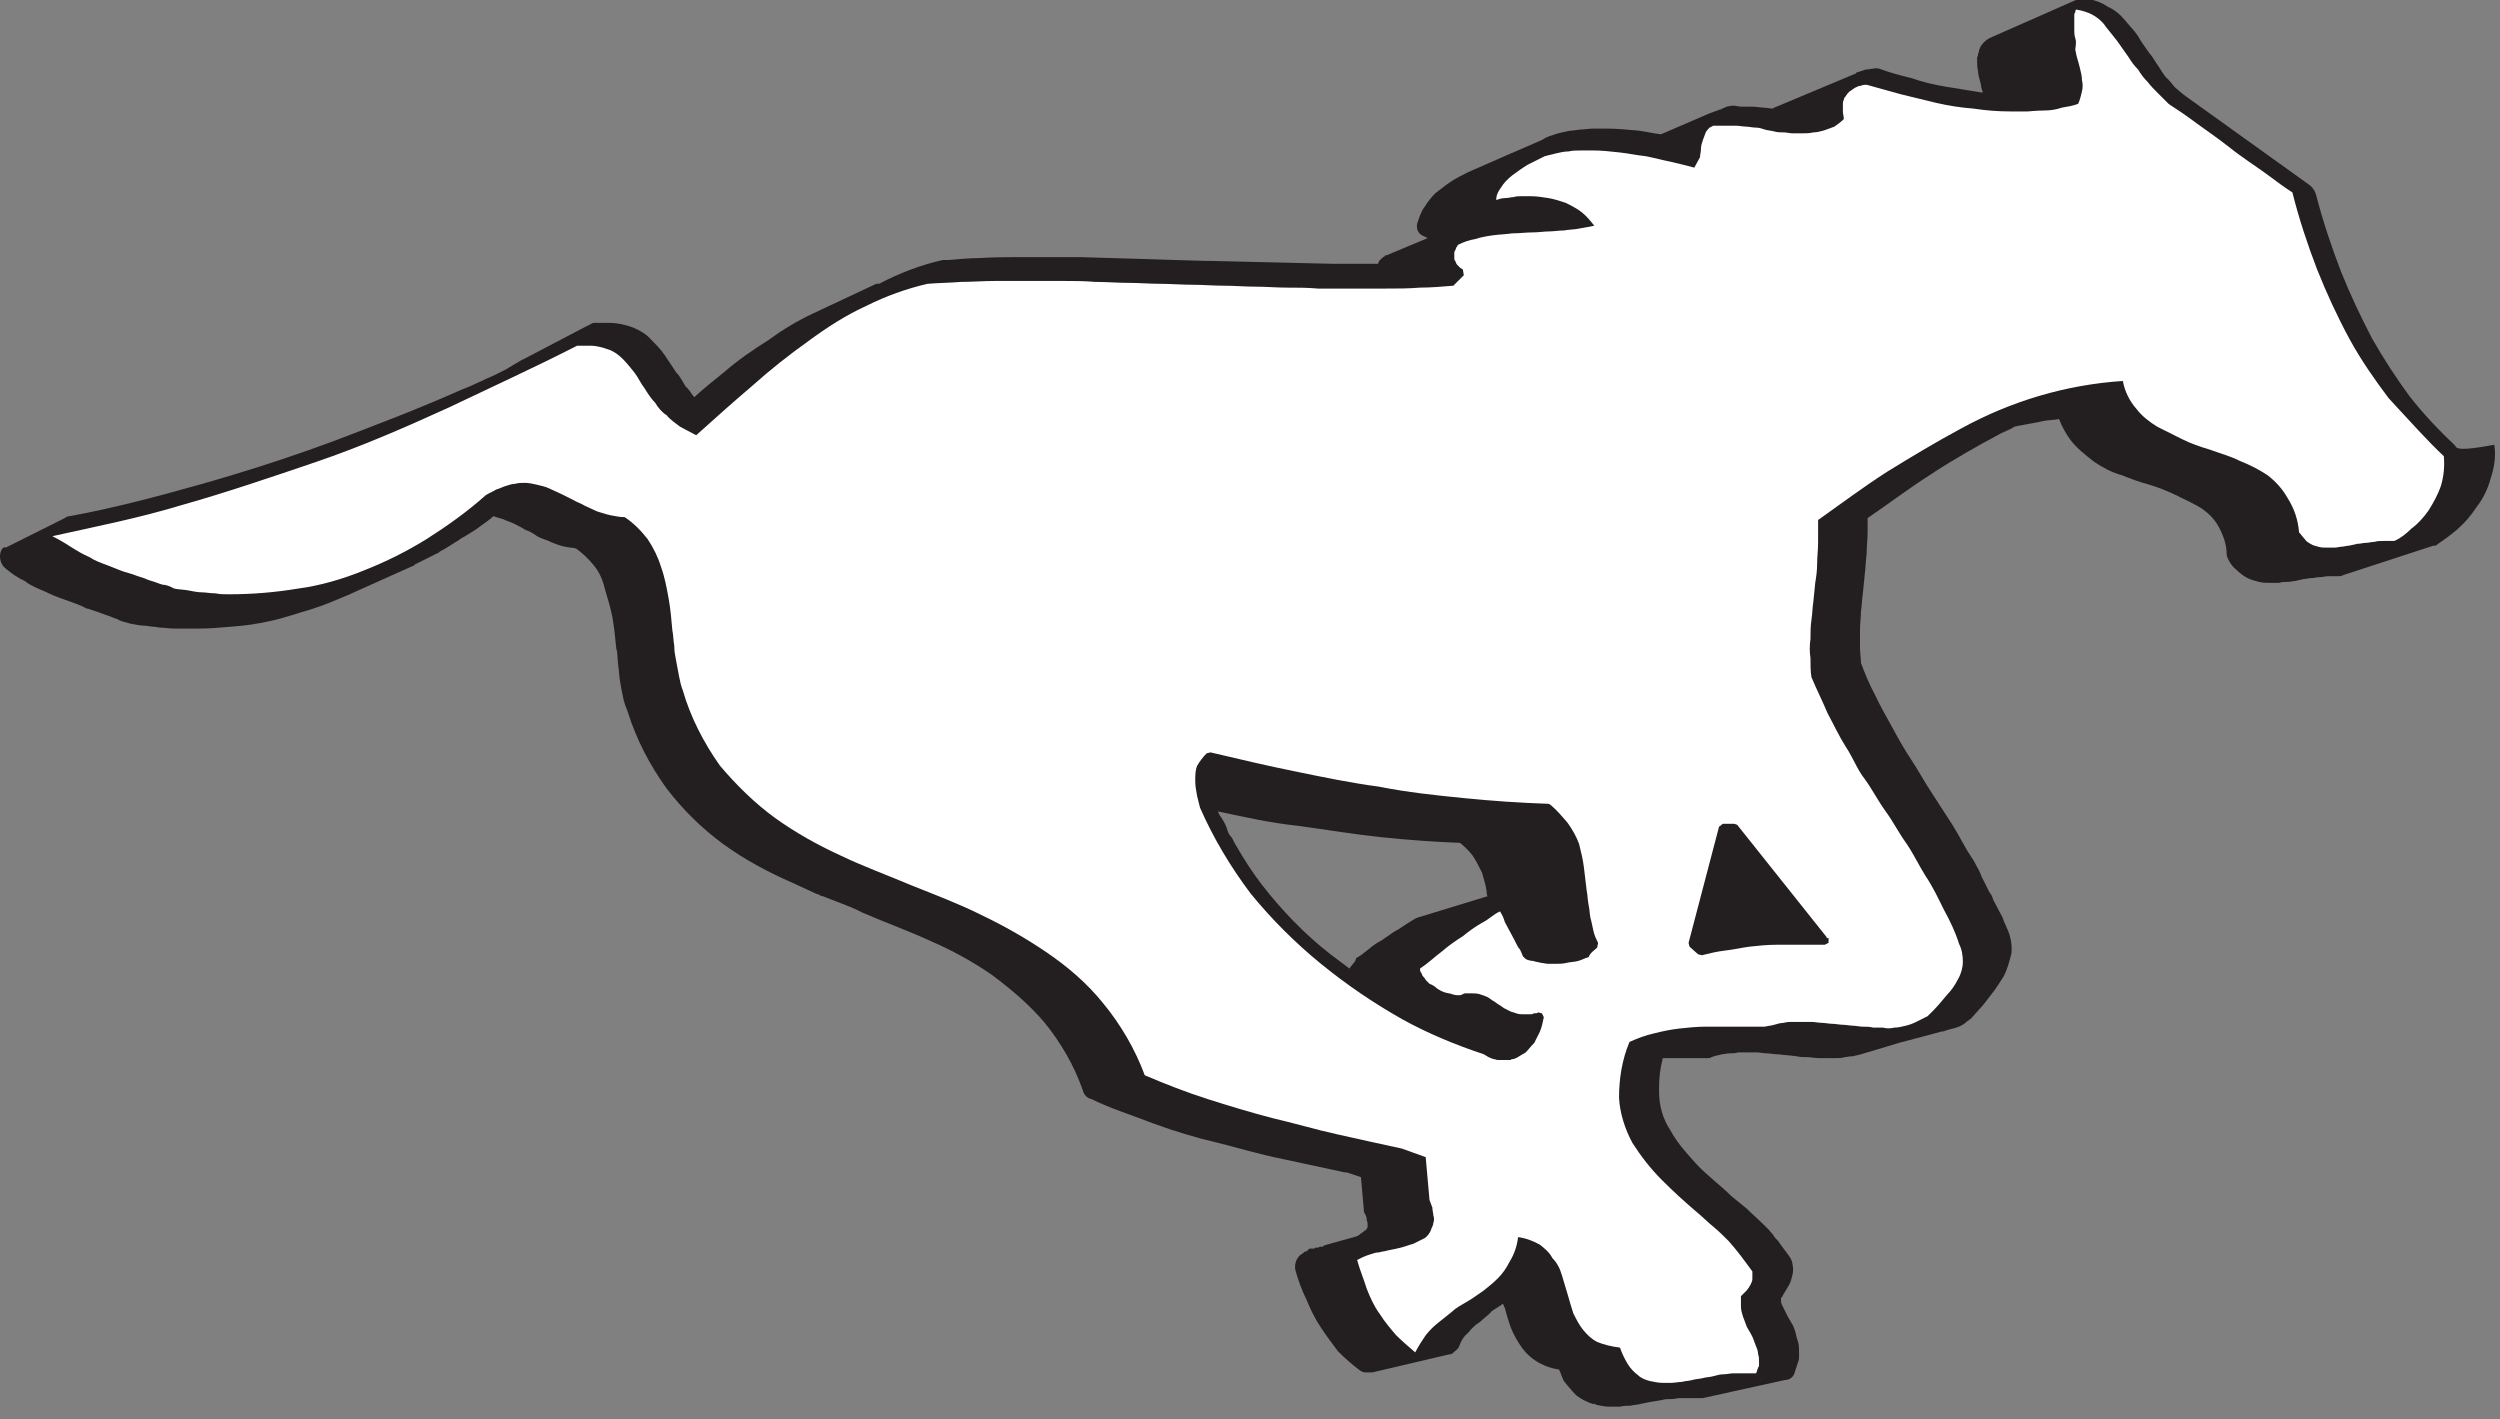 <?xml version="1.0" encoding="utf-8"?>
<svg xmlns="http://www.w3.org/2000/svg" xmlns:cc="http://creativecommons.org/ns#" xmlns:dc="http://purl.org/dc/elements/1.1/" xmlns:rdf="http://www.w3.org/1999/02/22-rdf-syntax-ns#" xmlns:xlink="http://www.w3.org/1999/xlink" version="1.1" id="Layer_1" x="0px" y="0px" viewBox="0 0 262.5 149" style="enable-background:new 0 0 262.5 149;">
<rect x="0" y="0" width="262.5" height="149" fill="#808080" stroke="none"/>
<style type="text/css">
	.st0{fill:#231F20;}
	.st1{fill:#FFFFFF;}
</style>
<path class="st0" d="M141.7,101.7c-0.7-0.5-1.3-1-2-1.5c-2.7-2.1-5.1-4.6-7.2-7.3c-1-1.3-1.9-2.7-2.7-4.1c-0.2-0.3-0.3-0.6-0.5-0.9&#xA;	c-0.3-0.3-0.4-0.6-0.5-1c-0.2-0.5-0.5-1-0.8-1.4c0-0.1-0.1-0.2-0.1-0.3c2.8,0.6,5.5,1.2,8.3,1.5c3,0.4,5.9,0.9,8.8,1.2&#xA;	c2.8,0.3,5.7,0.5,8.3,0.6c0.5,0.4,0.9,0.8,1.3,1.3c0.4,0.6,0.7,1.2,1,1.8c0.2,0.7,0.4,1.3,0.5,2c0,0.2,0,0.4,0.1,0.5l-7.2,2.2&#xA;	c-0.1,0-0.2,0.1-0.3,0.1c-0.7,0.4-1.3,0.8-1.9,1.2c-0.8,0.4-1.4,1-2.2,1.4c-0.8,0.5-1.3,1.1-2.2,1.6&#xA;	C142.3,101.1,141.9,101.3,141.7,101.7L141.7,101.7z M257.8,46.8c-1.7-1.6-3.4-3.4-4.8-5.2c-1.4-1.9-2.7-3.9-3.9-6&#xA;	c-1.2-2.3-2.3-4.6-3.3-7.1c-1-2.6-1.9-5.3-2.6-8c-0.1-0.4-0.3-0.7-0.6-1l-13.1-9.4c-0.3-0.2-0.6-0.5-1.1-0.9c-0.3-0.3-0.6-0.8-1-1.1&#xA;	c-0.3-0.4-0.6-0.9-0.8-1.2c-0.3-0.4-0.6-1-0.9-1.3c-0.4-0.6-0.9-1.2-1.2-1.8c-0.4-0.6-1-1.2-1.4-1.7c-0.5-0.6-1.1-1.1-1.8-1.4&#xA;	c-0.7-0.5-1.5-0.7-2.3-0.9h-0.3c-0.1,0-0.2,0-0.3,0.1h-0.2L208.9,4c-0.4,0.2-0.8,0.6-1,1c0,0.1-0.1,0.2-0.1,0.3c0,0.1,0,0.2-0.1,0.3&#xA;	c0,0.2,0,0.3-0.1,0.4v0.4c0,0.4,0,0.7,0.1,1.1c0,0.3,0.1,0.7,0.2,1c0.1,0.3,0.1,0.6,0.2,0.9c0,0.1,0.1,0.2,0.1,0.3H208&#xA;	c-1.2-0.2-2.5-0.4-3.7-0.6s-2.5-0.5-3.6-0.9c-1.2-0.3-2.4-0.6-3.4-1c-0.2,0-0.4-0.1-0.5,0c-0.3,0-0.6,0.1-0.9,0.1l-0.9,0.3&#xA;	c-0.1,0-0.1,0-0.1,0.1c0,0,0,0,0,0l-8.6,3.6c-0.1,0-0.1,0.1-0.2,0.1l-0.9-0.1c-0.3,0-0.8-0.1-1.2-0.1h-1.2c-0.1,0-0.6-0.1-0.7-0.1&#xA;	h-0.3c-0.1,0-0.4,0.1-0.5,0.1c-0.2,0.1-0.4,0.2-0.5,0.2c-0.1,0.1-0.1,0.1-0.2,0.1l-1.1,0.4l-5.1,2.2c-0.9-0.1-1.6-0.3-2.5-0.4&#xA;	c-1.1-0.1-2.2-0.2-3.3-0.2h-1.2c-0.5,0-1.1,0.1-1.5,0.1c-0.5,0.1-1.1,0.1-1.4,0.2c-0.5,0.1-1,0.2-1.5,0.4c-0.4,0.1-0.8,0.3-1.1,0.5&#xA;	l-3.7,1.6l-4.1,1.8c-0.6,0.3-1.2,0.6-1.8,1c-0.6,0.4-1.2,0.9-1.6,1.2c-0.4,0.4-0.8,0.9-1.1,1.4c-0.4,0.5-0.6,1.2-0.8,1.8&#xA;	c-0.1,0.5,0.1,1,0.5,1.2l0.6,0.3l-4.3,1.8c-0.1,0-0.2,0-0.2,0.1c0.1,0,0.1-0.1,0.2-0.1c-0.1,0-0.1,0.1-0.2,0.1&#xA;	c-0.2,0.1-0.4,0.3-0.5,0.4c-0.1,0.1-0.2,0.3-0.2,0.4h-4.7l-12.6-0.3h-0.6l-3.4-0.1l-3.1-0.1l-3.4-0.1l-3.4-0.1h-7.2&#xA;	c0,0-2.3,0-3.5,0.1c-1.1,0-2,0.1-3.2,0.2h-0.6c-2.3,0.5-4.6,1.4-6.7,2.5H92l-6.6,3.1c-1.7,0.8-3.2,1.7-4.7,2.8&#xA;	c-1.6,1-3.2,2.1-4.7,3.4c-1,0.8-2,1.6-3.1,2.6c-0.3-0.3-0.5-0.8-0.9-1.1c-0.3-0.5-0.6-1.1-1-1.5c-0.4-0.6-0.8-1.2-1.2-1.8&#xA;	c-0.4-0.6-0.9-1.1-1.4-1.6c-0.5-0.6-1.2-1-1.9-1.3c-0.8-0.3-1.7-0.5-2.6-0.5h-1.5c-0.2,0-0.3,0.1-0.5,0.2l-0.6,0.3L55,37.7&#xA;	c-0.1,0-1.9,1.1-1.9,1.1l-1.2,0.6c-1.2,0.5-2.3,1.1-3.4,1.5c-4.5,2-9.2,3.8-13.7,5.5c-4.6,1.7-9.3,3.2-13.9,4.5&#xA;	c-4.6,1.3-9.2,2.5-13.6,3.3c-0.2,0-0.4,0.1-0.5,0.2l-6.2,3.1C0.3,57.3,0,57.9,0,58.4c0,0.5,0.2,1,0.6,1.3c0.6,0.5,1.3,1,2,1.3&#xA;	c0.6,0.5,1.4,0.8,2.1,1.1c0.6,0.3,1.3,0.6,2.2,0.9c0.8,0.3,1.5,0.5,2.2,0.9h0.1c0.1,0,0.2,0.1,0.3,0.1l0.6,0.2l1.1,0.4&#xA;	c0.4,0.1,0.7,0.3,1.1,0.4c0.3,0.2,0.7,0.3,1.1,0.4c0.1,0,0.2,0.1,0.4,0.1c0.5,0.1,1,0.2,1.5,0.2c0.5,0.1,1,0.1,1.5,0.2&#xA;	c0.4,0,1,0.1,1.5,0.1h2.6c1.1,0,2.2-0.1,3.4-0.2c1.4-0.1,2.8-0.3,4.1-0.6c1.4-0.3,2.8-0.8,4.2-1.2c1.3-0.4,2.7-1,3.9-1.5l1.1-0.5&#xA;	l5.8-2.6c0.1,0,0.1,0,0.1-0.1c0,0,0,0,0,0l2.4-1.2c0.1,0,0.2-0.1,0.3-0.2c0.8-0.4,1.3-0.8,2-1.2c0.2-0.2,0.5-0.3,0.8-0.5&#xA;	c0.5-0.3,1-0.6,1.5-1c0.4-0.3,0.9-0.6,1.3-1c0.3,0.1,0.6,0.2,1,0.3c0.4,0.2,0.8,0.3,1.2,0.5c0.4,0.2,0.8,0.4,1.1,0.6&#xA;	c0.5,0.2,0.9,0.4,1.3,0.7c0.5,0.3,1.1,0.4,1.4,0.6c0.5,0.2,1,0.4,1.5,0.5c0.4,0.1,0.9,0.1,1.2,0.2c0.7,0.5,1.3,1.1,1.8,1.7&#xA;	c0.6,0.7,1,1.6,1.2,2.5c0.3,1,0.6,2,0.8,3c0.2,1.1,0.3,2.2,0.4,3.2c0,0.2,0.1,0.3,0.1,0.5l0.1,1.3c0.1,0.5,0.1,1.2,0.2,1.7&#xA;	c0.1,0.6,0.2,1.2,0.3,1.6c0.1,0.6,0.3,1.1,0.5,1.6c0.9,2.9,2.3,5.6,4.1,8.1c1.7,2.2,3.6,4.1,5.9,5.8c2.2,1.6,4.6,2.9,7.1,4&#xA;	c0.9,0.4,2.6,1.2,2.6,1.2c0.2,0.1,0.4,0.1,0.5,0.2c0.1,0.1,0.2,0.1,0.3,0.1c1.2,0.5,3,1.1,4.1,1.7c2.3,1,4.8,1.9,7.2,3&#xA;	c2.3,1,4.5,2.2,6.5,3.6c2,1.5,3.9,3.1,5.5,5c1.7,2.1,3.1,4.5,4,7.1c0.1,0.4,0.4,0.8,0.9,0.9c2,1,4.3,1.7,6.6,2.6&#xA;	c2.2,0.8,4.5,1.5,6.7,2c2,0.5,4.3,1.2,6.8,1.7l6.5,1.4h0.2l1.5,0.5l0.3,3.4c0,0.2,0,0.3,0.1,0.4c0.1,0.2,0.2,0.4,0.2,0.6&#xA;	c0,0.2,0.1,0.3,0.1,0.5v0.3c0,0.1,0,0.1-0.1,0.2c0,0.1-0.1,0.2-0.2,0.2l-0.1,0.1c-0.1,0.1-0.2,0.1-0.2,0.2c-0.1,0-0.2,0-0.2,0.1&#xA;	c-0.1,0.1-0.2,0.1-0.3,0.2l-3.6,1h0.4c-0.2,0-0.3,0-0.4,0.1h-0.3l-0.2,0.1h-0.2c-0.1,0-0.1,0-0.2,0.1h-0.5l-0.1,0.1&#xA;	c0,0-0.1,0-0.1,0.1c-0.1,0.1-0.1,0.1-0.2,0.1c-0.1,0-0.2,0.1-0.3,0.2c-0.6,0.3-0.9,1-0.8,1.7c0.3,1.1,0.7,2.2,1.2,3.2&#xA;	c0.4,1,0.9,2,1.5,2.9c0.6,0.9,1.2,1.7,1.8,2.5c0.7,0.7,1.5,1.4,2.3,2c0.2,0.1,0.3,0.2,0.5,0.2h0.8l8.1-1.9h0.1l0.2-0.1&#xA;	c0.1,0,0.1,0,0.1-0.1c0,0,0,0,0,0c0.3-0.2,0.5-0.4,0.6-0.6c0.2-0.6,0.5-1.1,1-1.5c0.3-0.4,0.7-0.8,1.2-1.1c0.4-0.4,1-0.8,1.2-1.1&#xA;	c0.4-0.3,0.8-0.5,1.2-0.8c0.1,0.1,0.1,0.3,0.2,0.4c0.2,0.8,0.4,1.4,0.6,2c0.3,0.8,0.7,1.5,1.2,2.2c0.5,0.7,1.2,1.3,2,1.7&#xA;	c0.6,0.3,1.2,0.5,1.9,0.6c0.2,0.4,0.3,0.8,0.5,1.2c0.4,0.5,0.8,1,1.3,1.5c0.5,0.4,1.1,0.7,1.7,0.9c0.2,0,0.3,0,0.4,0.1&#xA;	c0.5,0.1,0.9,0.2,1.4,0.2h1.1c0.4-0.1,0.7-0.1,1.1-0.1c0.3-0.1,0.8-0.1,1.1-0.2l1-0.2c0.1,0,1.2-0.2,1.2-0.2c0.3-0.1,0.6-0.1,1-0.1&#xA;	c0.3,0,0.6-0.1,0.9-0.1h2.4l8.6-1.9c0.6,0,1-0.4,1.1-1c0.1-0.2,0.1-0.3,0.3-0.9c0.1-0.2,0.1-0.4,0.1-0.5v-0.5c0-0.4,0-0.7-0.1-1.1&#xA;	c-0.1-0.3-0.2-0.6-0.3-1.1c-0.1-0.3-0.2-0.6-0.4-0.9c-0.1-0.2-0.3-0.5-0.4-0.7l-0.3-0.6l-0.3-0.6c-0.1-0.2-0.1-0.4-0.1-0.6v-0.1&#xA;	c0.1-0.1,0.2-0.2,0.2-0.3l0.6-1c0.2-0.3,0.3-0.7,0.4-1.1c0.1-0.4,0.1-0.8,0-1.2c0-0.2-0.1-0.4-0.2-0.6c-0.4-0.6-0.9-1.2-1.3-1.8&#xA;	c-0.2-0.2-0.4-0.4-0.5-0.6c-0.1-0.2-0.3-0.3-0.4-0.5l-0.6-0.6c-0.5-0.5-1.2-1.1-1.8-1.7l-1.6-1.3c-1.2-1.2-2.6-2.2-3.7-3.4&#xA;	c-1-1.1-2-2.2-2.7-3.5c-0.8-1.2-1.2-2.6-1.2-4.1v-0.3c0-1.1,0.1-2.1,0.4-3.2h4.7c0.2,0,0.3,0,0.4-0.1l0.3-0.1&#xA;	c0.3-0.1,0.5-0.1,0.8-0.2c0.2,0,0.5-0.1,0.9-0.1c0.3,0,0.5,0,0.8-0.1h1.9c0.3,0,0.8,0.1,1.1,0.1s0.8,0.1,1.1,0.1s0.8,0.1,1.1,0.1&#xA;	l0.9,0.1c0.4,0.1,0.8,0.1,1.2,0.1c0.3,0,0.8,0.1,1.1,0.1h1.9c0.3,0,0.6,0,0.9-0.1c0.2,0,0.5-0.1,0.9-0.1c0.3-0.1,0.5-0.1,0.8-0.2&#xA;	l4-1.2l4.5-1.2h0.2l0.2-0.1c0.3-0.1,0.8-0.2,1.1-0.3c0.4-0.1,0.9-0.4,1.2-0.7c0.1,0,0.1,0,0.1-0.1c0,0,0,0,0,0&#xA;	c0.1,0,0.1-0.1,0.2-0.1l0.1-0.1l0.8-0.9c0.5-0.5,0.9-1.1,1.3-1.6c0.5-0.6,0.9-1.3,1.3-1.9c0.4-0.8,0.6-1.6,0.8-2.4&#xA;	c0.1-0.9-0.1-1.9-0.5-2.7c-0.1-0.3-0.3-0.6-0.4-1l-1-1.9c-0.1-0.3-0.2-0.6-0.4-0.8c-0.2-0.4-0.4-0.8-0.6-1.2&#xA;	c-0.2-0.3-0.3-0.7-0.5-1.1c-0.3-0.5-0.5-1-0.8-1.4c-0.8-1.2-1.3-2.3-2-3.4l-2.2-3.4c-0.8-1.2-1.3-2.2-2.1-3.4s-1.4-2.3-2-3.4&#xA;	c-0.6-1.1-1.3-2.3-1.8-3.4c-0.6-1.1-1.1-2.3-1.5-3.4c0-0.5-0.1-1.1-0.1-1.6v-1.9c0-0.6,0.1-1.3,0.1-1.9c0.1-0.6,0.1-1.3,0.2-1.9&#xA;	l0.2-2c0.1-0.8,0.1-1.4,0.2-2.2c0-0.8,0.1-1.5,0.1-2.2v-1.5c2.2-1.5,4.3-3.1,6.5-4.5c2.4-1.6,4.9-3,7.5-4.4c0.4-0.2,0.7-0.3,1.1-0.5&#xA;	c0.1-0.1,0.2-0.1,0.3-0.2c0.2,0,0.3-0.1,0.5-0.1c1-0.2,1.7-0.3,2.6-0.5c0.5-0.1,1.2-0.1,1.6-0.2c0.3,0.8,0.7,1.5,1.2,2.2&#xA;	c0.7,0.9,1.6,1.6,2.5,2.3c0.9,0.6,1.8,1.1,2.9,1.4c1,0.4,1.8,0.7,2.9,1c1,0.3,2,0.7,3,1.2c0.8,0.4,1.7,0.8,2.5,1.3&#xA;	c0.7,0.5,1.3,1.1,1.7,1.8c0.5,0.9,0.9,1.9,0.9,3c0,0.2,0.1,0.4,0.2,0.6c0.2,0.4,0.5,0.8,0.9,1.1c0.3,0.3,0.7,0.6,1.1,0.8&#xA;	c0.4,0.2,0.8,0.3,1.2,0.4c0.4,0.1,0.8,0.1,1.2,0.1h0.9c0.3-0.1,0.6-0.1,0.9-0.1c0.3,0,0.6-0.1,0.8-0.1l0.9-0.2&#xA;	c0.2,0,0.5-0.1,0.8-0.1c0.3,0,0.5-0.1,0.9-0.1s0.5-0.1,0.9-0.1h1c0.2,0,0.4,0,0.5-0.1l9.5-3.1h0.1c0.2,0,0.3-0.1,0.4-0.2&#xA;	c0.6-0.4,1.3-0.9,2-1.5c0.8-0.7,1.4-1.4,2-2.3c0.7-0.9,1.2-1.9,1.5-3c0.4-1.2,0.6-2.4,0.4-3.6C258.2,47.4,257.9,47.1,257.8,46.8z"/>
<path class="st1" d="M191.8,98.4l-9.4-11.8l-0.3-0.1h-1.2l-0.4,0.3L177.3,99l0.1,0.4l0.9,0.8l0.4,0.1c0.8-0.2,1.6-0.4,2.5-0.5&#xA;	c0.9-0.1,1.7-0.3,2.5-0.4c0.9-0.1,1.9-0.2,2.8-0.2h5.1l0.4-0.2v-0.5H191.8z M167.7,99.5l0.1-0.5c-0.2-0.4-0.4-0.8-0.5-1.3&#xA;	c-0.1-0.4-0.2-1-0.3-1.3c-0.1-0.5-0.1-1-0.2-1.4c-0.1-0.5-0.1-1-0.2-1.5c-0.1-0.9-0.2-1.6-0.3-2.5c-0.1-0.8-0.3-1.6-0.5-2.4&#xA;	c-0.3-0.8-0.7-1.5-1.2-2.2c-0.6-0.7-1.1-1.3-1.8-1.9l-0.2-0.1c-3-0.1-5.9-0.3-8.9-0.6c-3-0.3-5.9-0.6-8.9-1.2c-3-0.4-5.9-1-8.8-1.6&#xA;	c-3-0.6-5.9-1.3-8.9-2l-0.4,0.1c-0.4,0.4-0.7,0.8-1,1.3c-0.2,0.5-0.2,1-0.2,1.6c0,0.5,0.1,1.1,0.2,1.6c0.1,0.4,0.2,0.8,0.3,1.2&#xA;	c1.4,3.2,3.2,6.2,5.3,9c2.2,2.7,4.7,5.2,7.4,7.4c2.7,2.2,5.5,4.1,8.5,5.8c2.7,1.5,5.6,2.7,8.6,3.7c0.2,0.1,0.3,0.2,0.5,0.3&#xA;	c0.2,0.1,0.3,0.1,0.5,0.2c0.2,0,0.3,0.1,0.5,0.1h1.3c0.1-0.1,0.2-0.1,0.3-0.1c0.1,0,0.2-0.1,0.3-0.1l1-0.6c0.3-0.3,0.5-0.6,0.9-1&#xA;	c0.2-0.4,0.4-0.8,0.6-1.2c0.2-0.5,0.3-1,0.4-1.5l-0.2-0.4l-0.4-0.1c-0.1,0.1-0.2,0.1-0.4,0.1c-0.1,0-0.2,0.1-0.3,0.1H160&#xA;	c-0.3,0-0.5,0-0.8-0.1c-0.2-0.1-0.4-0.1-0.6-0.2l-0.6-0.3c-0.2-0.1-0.4-0.3-0.6-0.4s-0.4-0.3-0.6-0.4c-0.2-0.1-0.4-0.3-0.6-0.4&#xA;	c-0.2-0.1-0.5-0.2-0.8-0.3c-0.3-0.1-0.6-0.1-0.9-0.1h-0.6c-0.1,0-0.2,0-0.3,0.1c-0.1,0-0.2,0.1-0.3,0.1c-0.3,0-0.5,0-0.8-0.1&#xA;	c-0.2-0.1-0.5-0.1-0.8-0.2c-0.3-0.1-0.5-0.2-0.8-0.4c-0.2-0.2-0.5-0.4-0.8-0.5l-0.4-0.4c-0.1-0.2-0.2-0.3-0.3-0.4&#xA;	c-0.1-0.1-0.1-0.3-0.2-0.4c-0.1-0.1-0.1-0.3-0.1-0.4c0.9-0.6,1.5-1.2,2.3-1.8c0.7-0.6,1.4-1.1,2.2-1.6c0.6-0.5,1.3-1,2-1.4&#xA;	c0.8-0.4,1.2-0.9,1.9-1.2c0.2,0.3,0.4,0.7,0.5,1.1l0.8,1.5c0.3,0.5,0.5,1.1,0.8,1.4c0.2,0.4,0.3,0.8,0.4,0.8l0.2,0.2&#xA;	c0.2,0.1,0.5,0.2,0.8,0.2c0.2,0.1,0.5,0.1,0.8,0.2c0.2,0,0.5,0.1,0.8,0.1h0.7c0.4,0,0.8,0,1.2-0.1c0.4-0.1,0.9-0.1,1.2-0.2&#xA;	c0.4-0.1,0.7-0.3,1.1-0.4C167,100,167.4,99.8,167.7,99.5L167.7,99.5z M256.6,47.9c0.1,1,0,2.1-0.3,3.1c-0.3,0.9-0.8,1.8-1.3,2.6&#xA;	c-0.5,0.7-1.1,1.4-1.8,1.9c-0.5,0.5-1.1,1-1.8,1.3h-1.1c-0.3,0-0.7,0-1,0.1c-0.3,0-0.6,0.1-0.9,0.1c-0.3,0-0.5,0.1-0.9,0.1&#xA;	c-0.3,0.1-0.5,0.1-0.9,0.2c-0.2,0-0.5,0.1-0.7,0.1c-0.2,0-0.5,0.1-0.8,0.1h-0.8c-0.3,0-0.6,0-0.9-0.1c-0.3-0.1-0.5-0.1-0.8-0.3&#xA;	c-0.2-0.1-0.5-0.3-0.6-0.5c-0.2-0.2-0.4-0.5-0.6-0.7c-0.1-1.3-0.5-2.5-1.2-3.6c-0.5-0.9-1.2-1.7-2.1-2.4c-0.9-0.6-1.9-1.1-2.9-1.5&#xA;	c-1-0.5-2.1-0.8-3.2-1.2c-1-0.3-1.9-0.6-2.9-1.1s-1.8-0.9-2.6-1.3c-0.8-0.5-1.6-1.1-2.2-1.9c-0.7-0.8-1.2-1.8-1.4-2.9&#xA;	c-6,0.4-11.7,2.1-17,5c-2.6,1.4-5.1,2.9-7.7,4.5c-2.5,1.6-4.9,3.4-7.3,5.1V57c0,0.8-0.1,1.4-0.1,2.2c0,0.7-0.1,1.4-0.2,2&#xA;	c-0.1,0.8-0.1,1.2-0.2,2c-0.1,0.6-0.1,1.3-0.2,1.9c-0.1,0.7-0.1,1.4-0.1,2c-0.1,0.7-0.1,1.3,0,2c0,0.7,0,1.4,0.1,2&#xA;	c0.5,1.2,1.2,2.6,1.7,3.8c0.6,1.1,1.2,2.4,1.9,3.5c0.8,1.2,1.2,2.4,2,3.4c0.8,1.1,1.4,2.3,2.2,3.4s1.4,2.3,2.2,3.4&#xA;	c0.8,1.2,1.3,2.3,2,3.4c0.8,1.2,1.3,2.3,1.9,3.5c0.6,1.1,1.2,2.3,1.6,3.6c0.3,0.6,0.4,1.2,0.4,1.9c0,0.6-0.2,1.3-0.5,1.8&#xA;	c-0.3,0.6-0.7,1.2-1.2,1.7c-0.4,0.5-1,1.2-1.4,1.6l-0.6,0.6l-1.2,0.6c-0.4,0.2-0.7,0.3-1.1,0.4c-0.4,0.1-0.8,0.2-1.2,0.2&#xA;	c-0.4,0.1-0.8,0.1-1.2,0h-1c-0.4-0.1-0.7-0.1-1.1-0.1c-0.3,0-0.8-0.1-1-0.1c-0.3,0-0.8-0.1-1.1-0.1s-0.8-0.1-1.1-0.1&#xA;	s-0.8-0.1-1.1-0.1s-0.8-0.1-1.1-0.1h-2c-0.3,0-0.6,0-0.9,0.1c-0.3,0-0.7,0.1-1,0.2c-0.3,0.1-0.6,0.1-1,0.2h-6.2&#xA;	c-0.9,0-1.9,0.1-2.8,0.2c-0.9,0.1-1.8,0.3-2.6,0.5c-0.9,0.2-1.7,0.5-2.6,0.9c-0.8,1.9-1.1,3.9-1.1,5.9c0.1,1.6,0.6,3.2,1.4,4.7&#xA;	c0.9,1.4,1.9,2.7,3.1,3.9c1.2,1.2,2.4,2.3,3.7,3.4c0.6,0.5,1.2,1.1,1.7,1.5s1.2,1.1,1.6,1.5c0.9,1,1.7,2.1,2.5,3.2v0.8&#xA;	c0,0.2-0.1,0.4-0.2,0.6c-0.1,0.2-0.3,0.5-0.4,0.6l-0.6,0.6v1.1c0,0.3,0.1,0.7,0.2,1c0.1,0.3,0.2,0.5,0.3,0.8&#xA;	c0.1,0.3,0.2,0.5,0.4,0.8c0.1,0.2,0.3,0.5,0.4,0.8s0.2,0.5,0.3,0.8c0.1,0.2,0.2,0.5,0.2,0.8c0.1,0.2,0.1,0.5,0.1,0.8v0.3&#xA;	c0,0.1,0,0.2-0.1,0.3c0,0.1-0.1,0.2-0.1,0.3s-0.1,0.2-0.1,0.3h-2.4c-0.3,0-0.7,0.1-1,0.1c-0.4,0-0.7,0.1-1.1,0.2&#xA;	c-0.3,0.1-0.8,0.1-1.1,0.2c-0.4,0.1-0.8,0.1-1.1,0.2s-0.8,0.1-1.1,0.2c-0.3,0-0.8,0.1-1.1,0.1h-0.9c-0.5,0-0.9-0.1-1.4-0.2&#xA;	c-0.4-0.1-0.9-0.3-1.2-0.6c-0.4-0.3-0.8-0.7-1.1-1.2c-0.3-0.5-0.6-1.1-0.8-1.7c-0.8-0.1-1.7-0.3-2.4-0.6c-0.6-0.3-1.1-0.8-1.5-1.3&#xA;	c-0.4-0.5-0.7-1.1-1-1.7c-0.2-0.6-0.4-1.3-0.6-2s-0.4-1.3-0.6-2c-0.2-0.7-0.5-1.3-1-1.8c-0.3-0.6-0.8-1-1.3-1.4&#xA;	c-0.7-0.4-1.5-0.7-2.3-0.8c-0.1,0.9-0.4,1.8-0.9,2.6c-0.3,0.6-0.7,1.2-1.2,1.7c-0.5,0.5-1,0.9-1.5,1.3c-0.6,0.4-1.1,0.8-1.8,1.2&#xA;	c-0.5,0.3-1.1,0.6-1.5,1c-0.5,0.4-1,0.8-1.5,1.2c-0.5,0.4-0.9,0.8-1.3,1.3c-0.4,0.6-0.8,1.2-1.1,1.8c-0.7-0.6-1.4-1.2-2-1.8&#xA;	c-0.6-0.7-1.2-1.4-1.7-2.2c-0.6-0.8-1-1.7-1.4-2.7c-0.3-1-0.7-1.9-1-3l0.6-0.3c0.2-0.1,0.5-0.2,0.8-0.3c0.3-0.1,0.6-0.2,0.9-0.2&#xA;	c0.3-0.1,0.6-0.1,0.9-0.2c0.5-0.1,1-0.2,1.4-0.3c0.4-0.1,0.9-0.3,1.3-0.4c0.4-0.2,0.8-0.4,1.2-0.6c0.3-0.2,0.6-0.6,0.7-1&#xA;	c0.1-0.2,0.2-0.4,0.2-0.6c0.1-0.2,0.1-0.5,0-0.8c0-0.2-0.1-0.5-0.1-0.8c-0.1-0.3-0.2-0.5-0.3-0.8l-0.4-4.5l-2.5-0.9&#xA;	c-2.3-0.5-4.6-1-6.8-1.5c-2.3-0.5-4.6-1.2-6.8-1.7c-2.3-0.6-4.6-1.3-6.8-2s-4.5-1.6-6.6-2.5c-1-2.7-2.5-5.3-4.4-7.6&#xA;	c-1.7-2.1-3.7-3.8-5.9-5.3c-2.2-1.5-4.5-2.8-6.8-3.9c-2.4-1.2-4.8-2.1-7.3-3.1c-2.6-1.1-5.1-2-7.6-3.2c-2.4-1.1-4.7-2.4-6.8-3.9&#xA;	c-2.2-1.6-4.1-3.5-5.8-5.5c-1.7-2.4-3.1-5.1-3.9-7.9c-0.2-0.5-0.3-1-0.4-1.5l-0.3-1.6c-0.1-0.5-0.2-1-0.2-1.6&#xA;	c-0.1-0.5-0.1-1.2-0.2-1.6c-0.1-1.2-0.2-2.3-0.4-3.4c-0.2-1.1-0.4-2.2-0.8-3.3c-0.3-1-0.8-2-1.4-2.9c-0.7-0.9-1.5-1.7-2.4-2.3&#xA;	c-0.5,0-1-0.1-1.5-0.2c-0.5-0.1-1-0.3-1.4-0.4c-0.4-0.2-0.9-0.4-1.3-0.6c-0.3-0.2-0.9-0.4-1.2-0.6c-0.4-0.2-0.8-0.4-1.2-0.6&#xA;	l-1.3-0.6c-0.4-0.2-0.9-0.3-1.3-0.4c-0.4-0.1-0.9-0.2-1.3-0.2c-0.3,0-0.7,0-1,0.1c-0.3,0-0.6,0.1-0.9,0.2c-0.4,0.1-0.7,0.3-1.1,0.4&#xA;	c-0.3,0.2-0.8,0.4-1.1,0.6c-1.9,1.7-4,3.2-6.2,4.6c-2.1,1.3-4.3,2.4-6.6,3.3c-2.2,0.9-4.6,1.6-6.9,1.9c-2.4,0.4-4.8,0.6-7.3,0.6&#xA;	c-0.5,0-0.9,0-1.4-0.1c-0.5,0-1-0.1-1.3-0.1c-0.5,0-1-0.1-1.5-0.2c-0.5-0.1-1.1-0.1-1.5-0.2c-0.4-0.2-0.8-0.4-1.2-0.4&#xA;	c-0.4-0.1-0.8-0.3-1.2-0.4s-0.7-0.3-1.1-0.4s-0.8-0.3-1.2-0.4c-0.8-0.2-1.4-0.5-2.2-0.8c-0.8-0.3-1.4-0.5-2-0.9&#xA;	c-0.7-0.3-1.2-0.6-2-1.1c-0.6-0.4-1.3-0.8-1.9-1.1c4.5-1,9.1-1.9,13.7-3.3c4.6-1.3,9.3-2.9,14-4.5c4.7-1.6,9.3-3.6,13.9-5.7&#xA;	c4.6-2.2,9-4.2,13.5-6.5H62c0.7,0,1.3,0.2,1.9,0.4c0.6,0.2,1.1,0.6,1.5,1c0.4,0.4,0.8,0.9,1.2,1.4c0.4,0.5,0.7,1.2,1.1,1.7&#xA;	c0.3,0.5,0.7,1.1,1.1,1.5c0.3,0.5,0.7,1,1.2,1.3c0.4,0.5,0.9,0.8,1.4,1.2c0.6,0.3,1.1,0.6,1.7,0.9c2-1.8,3.9-3.5,5.9-5.2&#xA;	c1.9-1.7,3.8-3.2,5.9-4.7c1.9-1.4,3.9-2.7,6.1-3.7c2-1,4.2-1.8,6.4-2.3c1.2-0.1,2.3-0.1,3.5-0.2c1.2,0,2.4-0.1,3.6-0.1h7.1&#xA;	c1.1,0,2.2,0,3.4,0.1c1.2,0,2.3,0.1,3.4,0.1c1.2,0,2.3,0.1,3.4,0.1s2.3,0.1,3.4,0.1c1.2,0,2.2,0.1,3.3,0.1c1.2,0,2.2,0.1,3.3,0.1&#xA;	c1.2,0,2.2,0.1,3.3,0.1c1.1,0,2.2,0,3.3,0.1h7.1c1.2,0,2.4,0,3.6-0.1c1.1,0,2.3-0.1,3.5-0.2l1.1-1.1l-0.1-0.6&#xA;	c-0.1-0.1-0.2-0.1-0.3-0.2l-0.3-0.3c-0.1-0.1-0.1-0.2-0.2-0.4c-0.1-0.1-0.1-0.2-0.1-0.4v-0.4c0-0.1,0-0.2,0.1-0.3&#xA;	c0-0.1,0.1-0.2,0.1-0.3c0.1-0.1,0.1-0.2,0.2-0.3c0.6-0.3,1.2-0.5,1.8-0.6c0.6-0.2,1.2-0.3,1.9-0.4c0.8-0.1,1.3-0.1,2-0.2&#xA;	c0.8,0,1.4-0.1,2.2-0.1c0.5,0,1.2-0.1,1.6-0.1c0.5,0,1.1-0.1,1.6-0.1c0.5-0.1,1.2-0.1,1.6-0.2c0.5-0.1,1.2-0.2,1.6-0.3&#xA;	c-0.4-0.5-0.8-1-1.3-1.4c-0.5-0.4-1.1-0.7-1.7-1c-0.6-0.2-1.2-0.4-1.8-0.5c-0.6-0.1-1.3-0.2-1.9-0.2h-0.9c-0.3,0-0.6,0-0.9,0.1&#xA;	c-0.3,0-0.5,0.1-0.9,0.1c-0.3,0-0.6,0.1-0.9,0.2c0-0.5,0.2-0.9,0.5-1.3c0.3-0.5,0.7-0.9,1.2-1.3c0.4-0.3,1.1-0.8,1.6-1.1&#xA;	c0.6-0.3,1.2-0.6,1.8-0.9l1.2-0.3c0.4-0.1,0.9-0.2,1.3-0.2c0.4-0.1,0.9-0.1,1.3-0.1h1.3c0.9,0,1.8,0.1,2.7,0.2&#xA;	c1,0.1,1.8,0.3,2.8,0.4c1,0.2,1.7,0.4,2.7,0.6c0.8,0.2,1.7,0.4,2.4,0.6l0.6-1.1c0-0.3,0.1-0.5,0.1-0.9c0-0.3,0.1-0.6,0.2-0.9&#xA;	c0.1-0.3,0.2-0.5,0.3-0.8c0.1-0.2,0.3-0.4,0.4-0.5c0.1,0,0.1-0.1,0.2-0.1s0.1-0.1,0.2-0.1h2.4c0.3,0,0.8,0.1,1.1,0.1s0.6,0.1,1,0.1&#xA;	c0.3,0,0.6,0.1,0.9,0.2c0.3,0.1,0.6,0.1,1,0.2c0.3,0.1,0.6,0.1,1,0.1c0.3,0,0.6,0.1,1,0.1h0.9c0.4,0,0.8,0,1.2-0.1&#xA;	c0.4,0,0.7-0.1,1.1-0.2c0.3-0.1,0.8-0.3,1.1-0.4c0.3-0.2,0.7-0.5,1-0.8c0-0.3-0.1-0.5-0.1-0.9v-0.6c0-0.2,0-0.4,0.1-0.5&#xA;	c0-0.2,0.1-0.3,0.2-0.4c0.1-0.2,0.3-0.4,0.4-0.5c0.2-0.1,0.4-0.3,0.6-0.4c0.2-0.1,0.4-0.2,0.6-0.2c0.2-0.1,0.4-0.1,0.6-0.1l3.6,1&#xA;	c1.2,0.3,2.5,0.6,3.7,0.9c1.3,0.3,2.6,0.5,3.9,0.6c1.3,0.2,2.6,0.3,3.9,0.3h1.8c0,0,1.1-0.1,1.8-0.1c0.6,0,1.2-0.1,1.8-0.3&#xA;	c0.6-0.1,1.2-0.2,1.7-0.4c0.2-0.4,0.3-0.9,0.4-1.3c0.1-0.4,0.1-0.8,0-1.2c0-0.4-0.1-0.8-0.2-1.2c-0.1-0.4-0.2-0.8-0.3-1.1&#xA;	s-0.1-0.5-0.2-0.9C218,4.5,218,4.3,217.9,4c-0.1-0.3-0.1-0.6-0.1-0.9V1.6c0-0.1,0-0.2,0.1-0.3c0-0.1,0-0.2,0.1-0.3&#xA;	c0.6,0.1,1.3,0.3,1.8,0.6c0.5,0.3,1,0.7,1.3,1.2c0.4,0.5,0.9,1.1,1.2,1.5c0.4,0.6,0.8,1.1,1.2,1.7c0.3,0.5,0.6,0.9,1,1.3&#xA;	c0.3,0.5,0.6,0.9,1,1.3c0.3,0.4,0.7,0.8,1.1,1.2c0.4,0.4,0.8,0.8,1.1,1.1c0.1,0.1,1.1,0.7,2.2,1.5c1.2,0.9,2.7,1.9,4.1,3&#xA;	c1.5,1.2,3.1,2.2,4.3,3.1c0.8,0.6,1.6,1.2,2.4,1.7c0.7,2.8,1.6,5.5,2.6,8.1c1,2.5,2.1,4.9,3.4,7.3c1.2,2.2,2.6,4.2,4.1,6.2&#xA;	C253.2,44.4,254.9,46.3,256.6,47.9L256.6,47.9z"/>
</svg>